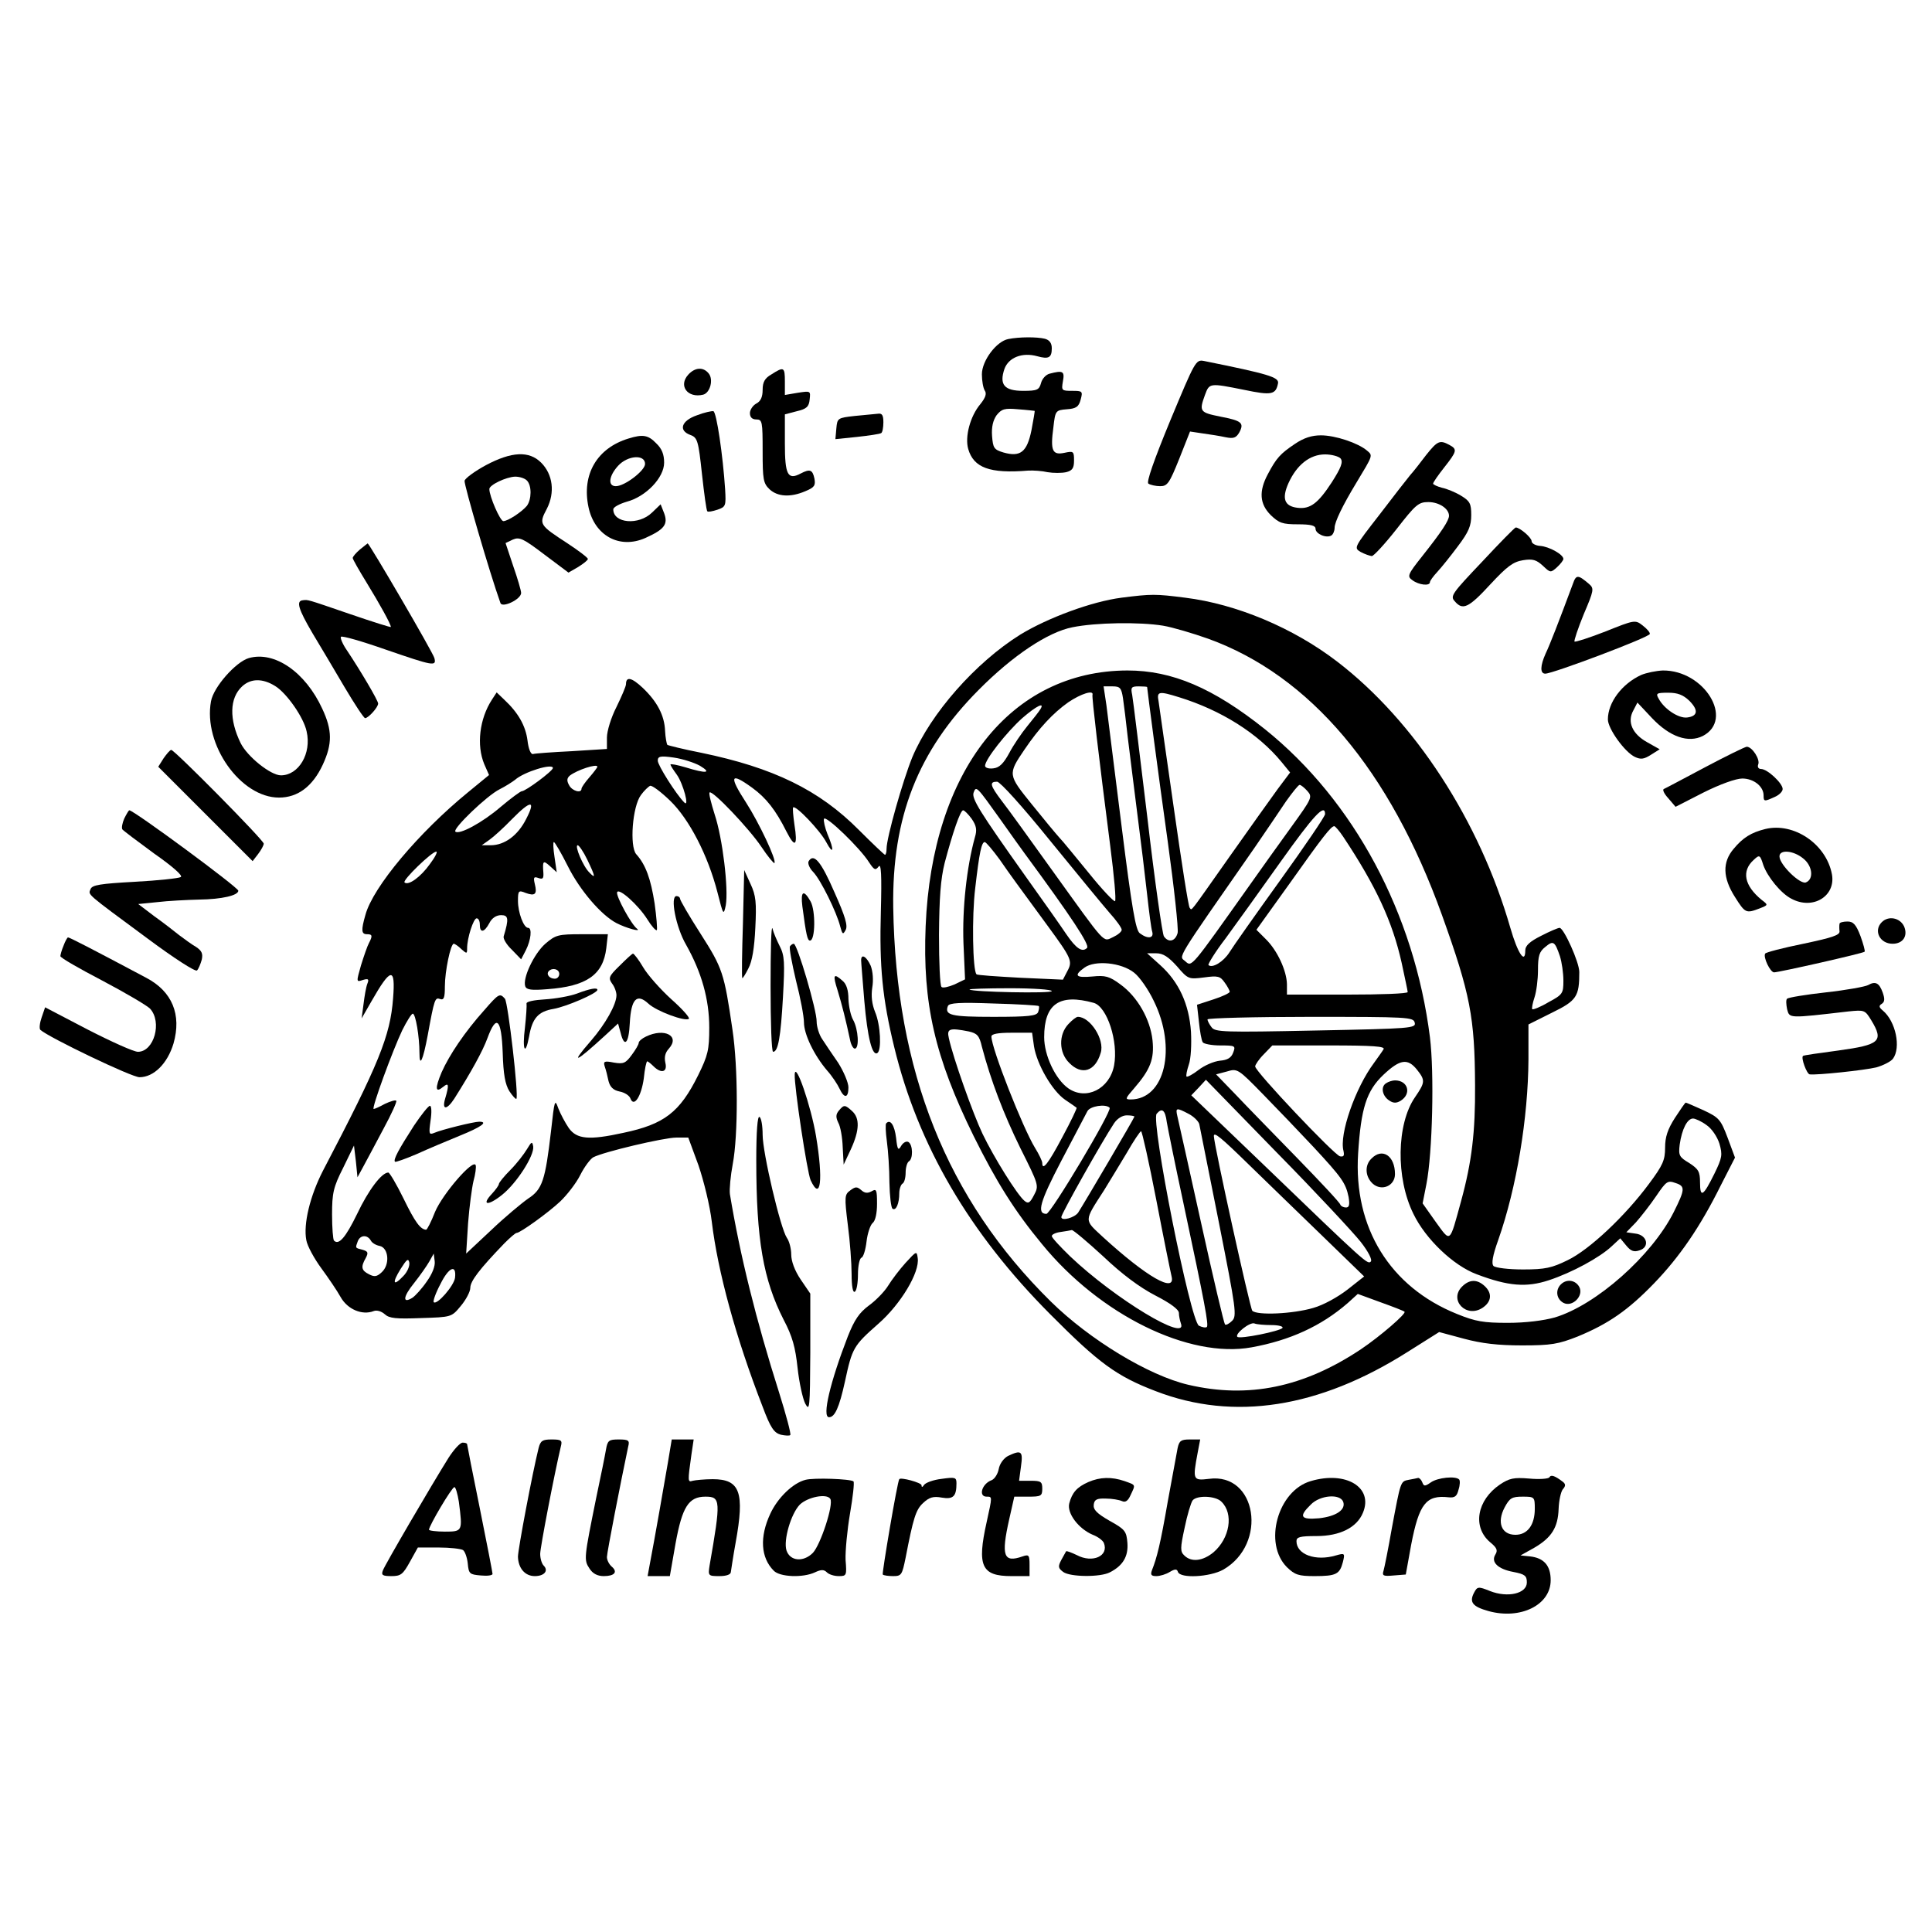 <?xml version="1.0" standalone="no"?>
<!DOCTYPE svg PUBLIC "-//W3C//DTD SVG 20010904//EN"
 "http://www.w3.org/TR/2001/REC-SVG-20010904/DTD/svg10.dtd">
<svg version="1.0" xmlns="http://www.w3.org/2000/svg"
 width="608pt" height="608pt" viewBox="0 0 608 608"
 preserveAspectRatio="xMidYMid meet">
<g transform="translate(0,608) scale(0.1,-0.1)"
fill="#000000" stroke="none">
<path d="M3173 5013 c-37 -7 -83 -68 -83 -111 0 -20 4 -43 9 -51 7 -10 2 -23
-14 -43 -32 -38 -49 -103 -38 -141 17 -59 68 -78 188 -68 17 1 45 -1 62 -5 18
-3 44 -3 58 0 20 5 25 13 25 37 0 29 -2 30 -30 24 -38 -8 -45 6 -35 80 6 53 7
54 42 57 30 2 38 8 44 31 7 26 5 27 -27 27 -33 0 -34 1 -29 30 6 32 0 35 -42
24 -12 -3 -24 -17 -27 -30 -6 -21 -12 -24 -56 -24 -59 0 -76 19 -59 69 13 36
56 53 103 40 36 -10 46 -5 46 25 0 16 -7 26 -22 30 -25 6 -80 6 -115 -1z m83
-226 c1 -1 -4 -29 -10 -61 -14 -69 -35 -85 -88 -70 -30 9 -33 14 -36 52 -2 28
3 49 14 65 16 20 25 23 68 19 28 -2 52 -5 52 -5z"/>
<path d="M3683 4757 c-52 -126 -76 -195 -69 -199 6 -4 23 -8 37 -8 23 0 29 9
60 86 l34 86 40 -6 c22 -3 54 -8 72 -12 25 -5 33 -2 43 15 16 30 8 37 -60 50
-64 13 -67 16 -48 68 14 38 14 38 124 16 86 -18 99 -15 106 21 3 19 -30 29
-233 70 -26 5 -28 0 -106 -187z"/>
<path d="M2166 4901 c-32 -35 -2 -75 47 -63 22 6 33 48 17 67 -17 21 -43 19
-64 -4z"/>
<path d="M2428 4902 c-21 -12 -28 -24 -28 -49 0 -22 -6 -36 -20 -43 -11 -6
-20 -20 -20 -30 0 -13 7 -20 20 -20 19 0 20 -7 20 -100 0 -89 2 -101 22 -120
25 -23 65 -26 112 -6 29 12 33 18 29 40 -6 28 -14 31 -43 16 -41 -22 -50 -4
-50 94 l0 92 38 10 c30 7 38 14 40 37 3 27 3 27 -37 21 l-41 -7 0 42 c0 46 -3
48 -42 23z"/>
<path d="M2193 4773 c-49 -17 -59 -48 -20 -62 22 -8 25 -19 36 -122 7 -63 14
-116 17 -118 2 -3 17 0 32 5 26 9 27 12 24 64 -7 107 -27 243 -37 246 -5 1
-29 -4 -52 -13z"/>
<path d="M2690 4771 c-54 -6 -55 -7 -58 -39 l-3 -34 68 7 c37 4 71 9 76 12 4
2 7 17 7 34 0 22 -4 29 -17 27 -10 -1 -43 -4 -73 -7z"/>
<path d="M1978 4700 c-99 -30 -148 -113 -126 -216 19 -90 98 -133 179 -97 60
27 72 43 59 78 l-11 28 -27 -26 c-42 -41 -122 -34 -122 10 0 7 19 17 42 24 61
16 118 76 118 123 0 26 -7 44 -25 61 -25 26 -42 29 -87 15z m52 -80 c0 -21
-64 -70 -92 -70 -26 0 -22 32 7 64 30 33 85 37 85 6z"/>
<path d="M4075 4683 c-46 -31 -58 -44 -85 -95 -29 -54 -26 -94 9 -129 26 -25
37 -29 85 -29 42 0 56 -4 56 -14 0 -16 34 -31 50 -21 5 3 10 14 10 24 0 18 25
70 68 141 53 88 53 86 34 102 -28 24 -100 48 -145 48 -29 0 -54 -8 -82 -27z
m144 -46 c8 -11 2 -28 -28 -75 -43 -66 -68 -85 -108 -80 -41 5 -50 29 -28 78
26 57 67 90 115 90 20 0 43 -6 49 -13z"/>
<path d="M4488 4648 c-18 -24 -40 -52 -50 -63 -9 -11 -53 -67 -97 -125 -80
-103 -81 -104 -59 -117 13 -7 28 -12 35 -13 6 0 41 38 78 85 60 77 69 85 100
85 34 0 65 -21 65 -43 0 -15 -23 -50 -84 -127 -47 -59 -48 -64 -31 -76 20 -15
55 -19 55 -6 0 4 10 18 23 32 13 14 42 50 65 81 34 45 42 64 42 98 0 36 -4 44
-32 61 -18 11 -45 22 -60 25 -15 4 -28 10 -28 13 0 4 16 27 35 51 40 51 42 57
16 71 -30 16 -37 13 -73 -32z"/>
<path d="M1529 4616 c-35 -19 -65 -41 -67 -49 -2 -12 79 -290 113 -385 6 -16
65 12 65 32 0 7 -11 45 -25 85 l-24 72 23 11 c21 9 33 3 99 -47 l76 -57 31 18
c16 10 30 21 30 25 0 4 -29 26 -64 49 -89 58 -91 60 -65 109 26 51 19 108 -18
145 -38 38 -93 35 -174 -8z m129 -48 c16 -16 15 -60 0 -80 -17 -20 -60 -48
-74 -48 -10 0 -44 78 -44 101 0 13 53 38 81 39 14 0 30 -5 37 -12z"/>
<path d="M4664 4312 c-94 -99 -101 -108 -86 -124 25 -30 44 -21 112 53 53 57
72 71 103 76 31 5 42 1 62 -17 24 -23 25 -23 45 -5 11 10 20 22 20 26 0 14
-45 39 -73 41 -15 1 -27 8 -27 15 0 11 -37 43 -50 43 -3 0 -51 -49 -106 -108z"/>
<path d="M1133 4351 c-13 -11 -23 -23 -23 -27 0 -4 20 -39 44 -78 41 -67 76
-130 76 -139 0 -2 -57 16 -127 40 -140 48 -133 46 -150 44 -22 -2 -14 -28 30
-103 24 -40 70 -117 101 -170 32 -54 61 -98 65 -98 10 0 41 34 41 46 0 9 -54
101 -98 167 -14 20 -22 40 -19 43 3 4 66 -14 140 -40 151 -52 161 -54 154 -27
-4 17 -205 361 -210 361 -1 -1 -12 -9 -24 -19z"/>
<path d="M4950 4243 c-45 -121 -73 -193 -86 -220 -17 -38 -18 -63 -1 -63 24 0
329 115 329 125 1 5 -10 17 -23 27 -23 18 -26 17 -116 -19 -51 -20 -95 -34
-98 -32 -2 3 11 42 29 86 32 75 33 81 17 95 -35 30 -41 30 -51 1z"/>
<path d="M3529 4199 c-93 -12 -231 -63 -318 -116 -141 -88 -282 -248 -340
-386 -30 -74 -81 -253 -81 -288 0 -10 -2 -19 -5 -19 -2 0 -39 35 -82 78 -125
126 -269 196 -496 243 -56 11 -104 23 -107 25 -2 3 -6 23 -7 44 -2 49 -25 92
-70 135 -35 33 -53 37 -53 12 0 -7 -14 -39 -30 -72 -17 -33 -30 -76 -30 -96
l0 -36 -111 -7 c-61 -3 -116 -7 -122 -9 -7 -1 -14 17 -17 43 -6 46 -29 87 -73
128 l-24 23 -15 -23 c-39 -60 -49 -143 -24 -203 l15 -34 -67 -55 c-154 -126
-298 -297 -322 -385 -14 -49 -13 -61 5 -61 17 0 18 -5 6 -28 -5 -9 -16 -41
-25 -70 -15 -53 -15 -53 6 -46 17 5 20 3 14 -12 -4 -10 -9 -39 -12 -64 l-6
-45 31 54 c61 107 76 109 68 9 -9 -118 -44 -205 -221 -543 -40 -78 -62 -167
-52 -218 3 -18 25 -58 47 -88 22 -30 50 -71 61 -91 22 -39 68 -58 104 -44 10
4 25 -1 35 -10 14 -13 36 -15 114 -12 96 3 96 3 125 38 16 19 30 45 30 57 0
21 28 58 107 140 18 18 35 33 39 33 11 0 100 64 137 99 21 20 50 57 63 83 13
26 32 51 41 56 32 17 223 62 261 62 l38 0 32 -87 c17 -50 36 -127 42 -178 19
-157 75 -363 160 -582 25 -67 36 -82 57 -88 14 -3 28 -4 30 -1 3 3 -13 63 -35
133 -73 230 -123 432 -155 625 -2 15 2 58 9 95 17 89 17 304 -1 423 -26 178
-31 193 -100 301 -36 56 -65 106 -65 111 0 4 -5 8 -11 8 -21 0 -2 -98 30 -153
49 -87 73 -172 73 -261 0 -70 -4 -87 -35 -150 -58 -117 -107 -154 -235 -181
-109 -24 -147 -20 -172 15 -11 16 -26 44 -33 62 -11 31 -12 27 -23 -72 -18
-154 -27 -183 -72 -212 -20 -14 -73 -58 -116 -99 l-79 -74 6 95 c4 52 12 112
17 133 6 21 9 44 7 50 -7 22 -104 -90 -128 -147 -12 -31 -25 -56 -28 -56 -18
1 -35 24 -71 98 -22 45 -44 82 -48 82 -21 0 -63 -56 -98 -130 -36 -74 -58
-100 -73 -84 -3 3 -6 40 -6 82 0 67 4 86 35 147 l34 70 6 -50 5 -50 19 35 c10
19 39 72 63 118 25 46 43 86 40 88 -3 3 -19 -2 -36 -10 -16 -9 -32 -16 -35
-16 -8 0 60 185 90 248 14 28 29 52 33 52 9 0 21 -73 21 -123 0 -48 11 -25 26
55 21 115 23 120 39 114 12 -4 15 4 15 40 0 47 18 134 28 134 3 0 14 -7 24
-17 17 -15 18 -15 18 3 0 32 20 94 30 94 6 0 10 -9 10 -20 0 -27 14 -25 30 5
8 16 22 25 37 25 23 0 25 -11 8 -67 -2 -7 9 -26 26 -42 l29 -30 15 29 c16 32
20 70 7 70 -14 0 -32 48 -32 85 0 32 2 34 24 25 30 -11 37 -4 29 28 -5 21 -3
24 11 19 14 -5 17 -2 16 16 -3 38 -1 41 21 21 l21 -19 -7 48 c-4 26 -5 47 -2
47 3 0 23 -34 44 -76 38 -76 105 -154 153 -179 31 -16 79 -29 65 -18 -18 13
-67 103 -63 115 5 15 66 -39 95 -85 13 -21 27 -37 30 -34 2 3 -1 41 -7 84 -12
77 -28 122 -58 155 -21 25 -12 150 15 186 10 14 24 27 29 29 6 2 34 -19 63
-47 60 -58 119 -172 149 -289 18 -71 19 -73 26 -40 9 52 -10 211 -35 286 -11
35 -19 66 -16 69 8 9 125 -114 163 -171 20 -30 39 -53 41 -51 8 8 -49 128 -89
190 -55 85 -50 97 19 47 44 -32 74 -70 108 -138 27 -53 36 -46 25 22 -4 28 -6
52 -4 54 8 8 85 -73 104 -109 23 -43 26 -26 4 25 -8 20 -13 42 -11 48 5 13
114 -92 142 -137 16 -24 20 -26 30 -13 8 11 10 -26 7 -142 -5 -173 5 -274 42
-426 75 -309 236 -585 491 -841 153 -154 209 -195 332 -242 246 -95 514 -53
792 123 l100 63 78 -21 c56 -15 107 -21 183 -21 92 0 114 4 175 28 97 40 159
83 241 168 79 82 144 176 209 307 l45 88 -23 62 c-22 58 -27 64 -76 87 -29 13
-54 24 -56 24 -2 0 -17 -22 -34 -48 -23 -36 -31 -60 -31 -94 0 -39 -7 -55 -51
-114 -74 -100 -187 -207 -256 -240 -49 -24 -70 -29 -140 -29 -45 0 -87 5 -93
11 -7 7 -3 32 15 82 58 165 94 385 95 568 l0 110 74 37 c78 38 86 51 86 128 0
31 -49 139 -62 139 -5 0 -31 -11 -58 -25 -36 -18 -50 -31 -50 -46 0 -45 -24
-9 -47 71 -97 337 -301 651 -545 838 -138 106 -317 181 -478 201 -94 12 -106
12 -201 0z m131 -88 c30 -5 94 -24 142 -41 321 -116 572 -414 736 -870 89
-248 103 -321 104 -535 1 -147 -10 -241 -44 -365 -37 -135 -32 -131 -80 -65
l-41 58 12 61 c19 97 25 350 11 462 -49 389 -239 744 -519 969 -163 130 -292
185 -433 185 -367 -1 -615 -315 -635 -805 -10 -243 29 -412 151 -660 72 -145
129 -236 215 -340 182 -223 463 -361 660 -325 121 22 219 67 302 139 l32 29
71 -26 c39 -14 73 -27 76 -30 7 -5 -76 -77 -137 -118 -180 -120 -354 -156
-543 -112 -125 29 -311 142 -433 262 -328 323 -488 725 -496 1241 -4 284 78
492 269 684 107 108 218 182 295 197 74 15 211 17 285 5z m-126 -228 c3 -21
10 -76 15 -123 6 -47 19 -155 30 -240 11 -85 25 -200 31 -255 6 -55 13 -108
16 -117 6 -21 -14 -24 -39 -5 -13 9 -25 79 -57 334 -22 177 -44 349 -48 383
l-9 60 28 0 c24 0 28 -5 33 -37z m76 35 c1 -13 35 -273 65 -487 20 -145 34
-274 31 -287 -7 -26 -28 -32 -43 -11 -5 6 -29 174 -52 372 -24 198 -45 372
-48 388 -5 24 -3 27 21 27 14 0 26 -1 26 -2z m-172 -25 c-2 -8 19 -188 56
-476 12 -93 19 -170 15 -173 -4 -2 -41 37 -82 88 -42 51 -83 102 -94 113 -10
11 -49 58 -86 104 -75 93 -76 94 -23 172 46 68 90 115 138 149 40 27 81 40 76
23z m272 -7 c133 -41 249 -114 323 -204 l27 -33 -39 -52 c-21 -29 -89 -124
-151 -212 -132 -187 -118 -170 -126 -162 -4 3 -26 145 -50 314 -24 169 -46
320 -48 336 -6 31 0 33 64 13z m-436 -38 c-4 -7 -23 -31 -41 -53 -18 -22 -44
-60 -57 -85 -18 -33 -31 -46 -50 -48 -15 -2 -26 2 -26 8 0 20 68 106 117 150
45 39 72 52 57 28z m-1071 -178 c38 -23 20 -25 -45 -5 -27 8 -48 12 -48 9 0
-3 9 -17 20 -32 20 -28 41 -106 23 -87 -27 28 -83 117 -83 131 0 14 8 16 50
10 28 -4 65 -16 83 -26z m-463 -7 c-1 -10 -86 -73 -98 -73 -4 0 -34 -22 -66
-49 -58 -50 -131 -89 -143 -78 -9 9 99 113 139 133 18 9 40 23 49 30 28 25
119 53 119 37z m140 4 c0 -2 -11 -17 -25 -33 -14 -16 -25 -32 -25 -36 0 -16
-30 -7 -39 11 -8 14 -7 22 2 30 23 18 87 39 87 28z m1425 -233 c83 -102 167
-204 187 -227 21 -23 38 -47 38 -53 0 -6 -12 -16 -27 -23 -33 -15 -19 -30
-191 209 -69 96 -140 195 -159 219 -38 50 -40 61 -15 61 10 -1 78 -76 167
-186z m809 157 c17 -19 15 -23 -50 -113 -37 -51 -97 -135 -133 -186 -184 -259
-180 -256 -201 -237 -20 18 -37 -9 220 360 34 50 78 114 97 143 20 28 39 52
43 52 4 0 15 -9 24 -19z m-965 -91 c33 -47 67 -94 75 -105 148 -201 206 -289
197 -298 -15 -15 -34 -3 -66 44 -16 24 -73 105 -126 179 -147 207 -172 247
-165 266 8 22 10 19 85 -86z m-1493 3 c-26 -52 -68 -83 -112 -83 l-28 0 24 17
c13 9 45 38 71 65 60 61 76 61 45 1z m1402 0 c15 -22 17 -35 10 -58 -26 -94
-40 -225 -36 -333 l5 -114 -33 -16 c-19 -8 -37 -12 -41 -8 -5 4 -8 78 -8 164
1 117 5 175 18 227 25 94 49 165 58 165 4 0 16 -12 27 -27z m1112 15 c0 -7
-64 -101 -141 -208 -77 -107 -149 -209 -160 -227 -19 -30 -54 -51 -66 -40 -2
3 21 41 54 84 32 44 110 152 173 241 104 146 140 185 140 150z m57 -71 c103
-155 155 -267 184 -397 10 -47 19 -88 19 -92 0 -5 -85 -8 -190 -8 l-190 0 0
33 c-1 42 -30 106 -67 142 l-29 29 104 145 c107 151 131 181 141 181 3 0 16
-15 28 -33z m-1081 -72 c38 -55 51 -72 152 -210 74 -101 78 -110 61 -141 l-14
-27 -134 6 c-73 4 -136 8 -138 11 -12 12 -15 182 -4 271 13 113 20 145 30 145
4 0 25 -25 47 -55z m-1298 0 c26 -54 27 -62 7 -41 -20 19 -48 86 -37 86 4 0
18 -20 30 -45z m-495 -14 c-29 -41 -68 -69 -80 -58 -7 7 86 97 100 97 5 0 -4
-18 -20 -39z m3556 -290 c6 -19 11 -53 11 -77 0 -40 -2 -44 -47 -68 -25 -15
-48 -24 -51 -22 -2 3 1 19 7 37 6 18 11 56 11 86 0 45 4 58 23 73 25 21 30 18
46 -29z m-1205 -32 c35 -41 37 -41 85 -35 44 6 51 4 65 -16 9 -12 16 -26 16
-29 0 -4 -23 -15 -51 -24 l-52 -17 6 -54 c3 -29 8 -58 12 -64 3 -5 28 -10 55
-10 47 0 49 -1 41 -22 -6 -17 -18 -24 -42 -26 -19 -2 -49 -15 -67 -29 -18 -14
-35 -23 -38 -21 -2 3 1 19 7 37 7 19 9 64 7 104 -6 87 -38 157 -97 210 l-41
37 29 0 c21 0 38 -11 65 -41z m-135 -20 c17 -13 45 -53 62 -89 73 -148 35
-310 -73 -310 -18 0 -17 3 11 35 51 59 64 92 58 151 -7 66 -47 137 -101 176
-35 26 -48 29 -88 25 -53 -5 -60 3 -25 28 33 24 116 16 156 -16z m-259 -58 c0
-8 -250 -3 -259 5 -2 2 55 4 127 4 73 0 132 -4 132 -9z m132 -37 c42 -12 78
-122 64 -197 -14 -74 -88 -111 -144 -72 -41 29 -76 104 -76 161 0 105 48 138
156 108z m-173 -10 c2 -2 1 -10 -2 -19 -5 -12 -29 -15 -141 -15 -133 0 -154 5
-143 34 4 10 37 12 144 8 76 -2 140 -6 142 -8z m1183 -52 c5 -18 -10 -19 -311
-25 -289 -6 -317 -5 -328 10 -7 9 -13 20 -13 25 0 4 146 8 324 8 306 0 324 -1
328 -18z m-1403 -28 c26 -6 33 -13 41 -48 28 -106 68 -211 121 -319 58 -116
59 -118 43 -148 -13 -25 -18 -28 -30 -18 -23 19 -96 136 -132 211 -30 63 -92
237 -106 301 -7 30 2 33 63 21z m205 -47 c9 -56 57 -140 98 -168 18 -12 35
-24 36 -25 2 -1 -18 -43 -45 -93 -44 -83 -63 -107 -63 -81 0 6 -10 27 -23 48
-38 62 -137 313 -137 350 0 8 19 12 64 12 l64 0 6 -43z m1100 -9 c-4 -7 -18
-26 -30 -43 -59 -79 -110 -225 -96 -277 3 -15 1 -19 -11 -17 -19 5 -267 267
-267 283 0 5 12 23 27 38 l27 28 178 0 c141 0 178 -3 172 -12z m105 -64 c27
-34 26 -40 -6 -87 -58 -84 -61 -254 -5 -367 38 -79 126 -163 199 -190 100 -38
157 -42 227 -19 73 24 161 72 198 107 l27 25 19 -23 c14 -17 24 -21 41 -15 34
10 25 49 -13 53 l-28 4 30 31 c16 18 45 55 64 83 32 47 36 50 61 41 31 -10 30
-20 -6 -92 -69 -137 -244 -292 -374 -331 -36 -10 -92 -17 -148 -17 -76 0 -101
4 -160 28 -211 85 -326 272 -311 505 9 142 26 197 80 248 52 49 76 52 105 16z
m-326 -243 c90 -97 102 -114 111 -158 4 -24 2 -33 -8 -33 -8 0 -16 4 -18 9 -1
6 -63 72 -137 148 -74 76 -162 166 -194 200 l-60 62 34 9 c33 10 35 9 114 -72
44 -45 115 -119 158 -165z m149 -299 c25 -32 37 -57 32 -62 -10 -10 -12 -9
-342 309 l-223 214 23 24 23 25 223 -229 c123 -125 241 -252 264 -281z m-790
422 c9 -9 -185 -334 -199 -334 -31 0 -21 37 47 167 40 76 77 146 82 156 8 16
57 24 70 11z m180 -46 c3 -18 26 -132 52 -253 68 -319 80 -384 74 -391 -4 -3
-15 -1 -25 4 -27 15 -152 644 -133 667 17 20 27 12 32 -27z m68 27 c16 -8 31
-23 34 -32 2 -10 30 -150 62 -311 54 -273 57 -294 41 -309 -9 -9 -19 -14 -22
-11 -3 3 -37 146 -75 319 -38 173 -72 324 -75 337 -6 26 -3 27 35 7z m-170 -9
c0 -4 -157 -271 -177 -302 -11 -16 -53 -28 -53 -14 0 10 127 236 166 295 10
15 26 25 40 25 13 0 24 -2 24 -4z m1801 -27 c16 -11 33 -36 40 -58 10 -35 9
-44 -16 -95 -35 -71 -45 -77 -45 -27 0 34 -5 42 -34 61 -32 19 -34 24 -30 58
7 49 24 82 42 82 7 0 27 -9 43 -21z m-1732 -236 c23 -120 45 -228 48 -240 13
-54 -78 -2 -216 124 -60 56 -61 47 4 148 17 28 49 80 71 117 21 37 42 68 45
68 3 0 25 -98 48 -217z m290 113 c53 -51 156 -152 230 -223 l134 -130 -52 -41
c-31 -24 -76 -49 -108 -58 -64 -19 -177 -24 -192 -9 -7 7 -121 524 -121 550 0
14 22 -4 109 -89z m-457 -290 c59 -56 114 -97 164 -123 47 -24 74 -44 74 -55
0 -9 3 -23 6 -32 25 -64 -207 76 -348 210 -32 31 -58 59 -58 64 0 5 12 11 28
13 15 2 31 5 35 6 5 0 49 -37 99 -83z m-2305 50 c4 -8 17 -15 28 -17 28 -6 33
-59 6 -83 -15 -14 -23 -15 -40 -6 -24 12 -26 23 -10 51 9 17 7 21 -10 26 -24
6 -23 5 -15 27 8 20 30 21 41 2z m176 -129 c-15 -22 -36 -45 -45 -51 -32 -20
-30 3 5 46 19 24 40 54 48 68 l14 25 3 -24 c2 -15 -7 -39 -25 -64z m-74 17
c-32 -34 -36 -22 -8 23 19 30 24 34 27 20 2 -11 -6 -30 -19 -43z m163 -5 c-3
-25 -57 -87 -67 -77 -3 3 6 29 21 57 26 53 51 64 46 20z m2569 -149 c22 0 38
-4 35 -9 -7 -10 -134 -36 -142 -28 -9 9 40 48 54 42 7 -3 32 -5 53 -5z"/>
<path d="M3362 2857 c-31 -33 -30 -90 3 -122 39 -40 82 -27 99 32 13 41 -33
113 -72 113 -5 0 -18 -10 -30 -23z"/>
<path d="M4362 2671 c-18 -11 -12 -41 11 -55 12 -8 22 -8 35 0 35 22 23 64
-18 64 -8 0 -21 -4 -28 -9z"/>
<path d="M4316 2434 c-22 -21 -20 -57 4 -79 28 -25 70 -7 70 30 0 58 -40 84
-74 49z"/>
<path d="M4601 2031 c-42 -42 13 -100 64 -67 29 19 32 46 7 69 -24 22 -48 21
-71 -2z"/>
<path d="M4912 2038 c-18 -18 -14 -46 8 -58 28 -15 65 22 50 50 -12 22 -40 26
-58 8z"/>
<path d="M783 4009 c-41 -12 -111 -91 -119 -136 -25 -136 93 -303 214 -303 59
0 106 35 138 104 30 65 30 108 -2 176 -53 115 -150 182 -231 159z m83 -88 c36
-22 90 -99 99 -143 16 -69 -25 -138 -81 -138 -32 0 -106 59 -127 102 -36 74
-35 141 5 178 27 25 64 26 104 1z"/>
<path d="M5165 3956 c-61 -28 -105 -87 -105 -140 0 -29 53 -103 85 -118 19 -9
29 -7 51 7 l27 17 -39 22 c-47 26 -64 64 -44 100 l13 25 46 -49 c56 -59 114
-79 160 -56 99 52 5 207 -126 206 -21 -1 -51 -7 -68 -14z m151 -81 c30 -30 27
-49 -7 -53 -27 -3 -72 27 -89 59 -10 17 -7 19 30 19 30 0 47 -7 66 -25z"/>
<path d="M5365 3665 c-66 -35 -124 -66 -129 -68 -5 -2 1 -15 14 -29 l23 -27
88 45 c52 26 102 44 122 44 36 0 67 -25 67 -53 0 -20 2 -20 35 -5 14 6 25 17
25 25 0 18 -48 63 -68 63 -8 0 -12 6 -9 14 7 16 -19 56 -36 56 -7 -1 -66 -30
-132 -65z"/>
<path d="M515 3694 l-17 -27 148 -148 149 -149 17 22 c10 13 18 28 18 33 0 11
-281 295 -291 295 -4 0 -14 -12 -24 -26z"/>
<path d="M391 3504 c-6 -14 -9 -29 -6 -34 3 -4 48 -38 100 -76 60 -42 91 -70
84 -74 -6 -4 -71 -11 -145 -15 -109 -6 -134 -10 -139 -23 -7 -19 -19 -9 180
-156 82 -61 150 -105 155 -100 5 5 11 20 15 34 4 19 0 28 -18 40 -14 8 -37 25
-53 37 -16 13 -51 40 -79 60 l-50 38 60 6 c33 4 92 7 132 8 71 1 123 13 123
28 -1 11 -329 253 -343 253 -2 0 -9 -12 -16 -26z"/>
<path d="M5555 3471 c-44 -11 -70 -27 -99 -62 -36 -42 -35 -91 4 -152 32 -51
35 -52 77 -36 28 11 28 11 7 27 -55 45 -64 91 -25 126 18 17 20 16 30 -16 13
-37 55 -89 88 -106 68 -37 141 8 128 77 -18 95 -120 164 -210 142z m119 -92
c30 -23 35 -66 9 -76 -18 -7 -83 56 -83 82 0 22 43 19 74 -6z"/>
<path d="M2545 3370 c-4 -6 2 -22 14 -34 24 -25 74 -127 85 -171 7 -26 9 -27
17 -12 8 13 -1 43 -35 119 -42 97 -65 124 -81 98z"/>
<path d="M2338 3173 c-3 -92 -4 -169 -2 -171 1 -2 10 12 19 30 12 22 19 64 22
128 4 79 2 102 -15 138 l-20 44 -4 -169z"/>
<path d="M2525 3228 c12 -91 16 -108 24 -108 17 0 18 94 2 123 -22 39 -32 33
-26 -15z"/>
<path d="M5922 3178 c-27 -27 -6 -68 34 -68 33 0 49 25 36 55 -13 27 -49 34
-70 13z"/>
<path d="M2425 2976 c0 -113 3 -206 8 -206 16 0 24 48 31 172 6 109 5 131 -10
160 -9 18 -20 43 -23 56 -4 13 -6 -69 -6 -182z"/>
<path d="M5789 3173 c-1 -5 -1 -15 0 -24 1 -12 -24 -20 -114 -39 -64 -13 -118
-27 -120 -31 -7 -11 16 -59 28 -59 15 0 281 60 285 65 2 2 -4 24 -13 49 -14
37 -23 46 -41 46 -13 0 -25 -3 -25 -7z"/>
<path d="M1716 3110 c-36 -32 -72 -109 -63 -134 4 -11 20 -13 69 -9 124 9 176
45 186 129 l5 44 -81 0 c-76 0 -83 -2 -116 -30z m44 -95 c0 -8 -6 -15 -14 -15
-17 0 -28 14 -19 24 12 12 33 6 33 -9z"/>
<path d="M200 3104 c-6 -14 -10 -29 -10 -33 0 -5 59 -39 132 -77 72 -38 140
-78 150 -88 39 -42 13 -136 -38 -136 -13 0 -84 32 -158 70 l-134 70 -11 -32
c-6 -17 -8 -35 -4 -39 27 -24 287 -149 312 -149 45 0 88 43 107 106 26 91 -4
164 -86 207 -175 93 -241 127 -246 127 -2 0 -9 -12 -14 -26z"/>
<path d="M2486 3102 c-3 -5 6 -53 19 -108 14 -54 25 -113 25 -131 0 -38 32
-104 73 -152 16 -18 33 -44 39 -57 15 -32 28 -30 28 4 0 15 -15 50 -32 77 -18
26 -41 60 -50 74 -10 14 -18 40 -18 56 1 34 -61 245 -72 245 -4 0 -9 -4 -12
-8z"/>
<path d="M1949 3040 c-33 -32 -35 -38 -23 -55 8 -10 14 -27 14 -37 0 -29 -35
-91 -80 -143 -67 -77 -51 -71 45 17 l40 37 8 -29 c12 -49 26 -34 29 31 4 75
22 94 58 61 25 -24 117 -58 128 -48 3 4 -22 32 -56 62 -34 31 -74 76 -88 100
-14 24 -29 43 -32 43 -4 -1 -23 -19 -43 -39z"/>
<path d="M2710 3058 c0 -7 5 -65 10 -128 10 -116 25 -174 41 -164 14 9 10 89
-7 129 -10 25 -13 50 -9 77 4 23 2 51 -5 69 -13 29 -30 39 -30 17z"/>
<path d="M2636 2963 c14 -46 26 -94 39 -155 3 -16 10 -28 15 -28 15 0 11 61
-5 90 -8 14 -14 43 -15 66 0 27 -6 47 -18 57 -29 26 -32 20 -16 -30z"/>
<path d="M5879 2980 c-9 -5 -69 -16 -133 -23 -63 -7 -118 -16 -122 -20 -4 -3
-3 -18 0 -33 8 -29 3 -29 193 -7 50 5 52 5 72 -28 40 -66 27 -77 -104 -95 -60
-8 -110 -15 -111 -17 -7 -6 12 -57 21 -58 23 -3 173 13 210 22 21 6 45 18 52
27 26 35 9 118 -32 152 -12 10 -13 15 -3 21 9 6 10 15 3 35 -11 31 -23 37 -46
24z"/>
<path d="M1815 2953 c-22 -8 -67 -16 -100 -18 -34 -2 -59 -7 -58 -13 1 -6 -1
-40 -5 -76 -9 -70 1 -92 13 -28 10 58 29 79 77 87 40 7 138 49 138 60 0 8 -23
4 -65 -12z"/>
<path d="M1524 2901 c-61 -68 -110 -141 -134 -195 -22 -52 -20 -67 5 -46 17
14 19 7 6 -37 -11 -37 5 -37 29 0 53 84 89 149 104 190 28 76 44 62 48 -46 2
-69 8 -100 21 -121 10 -15 20 -26 22 -24 8 8 -26 302 -36 315 -16 18 -19 17
-65 -36z"/>
<path d="M2033 2818 c-13 -6 -23 -15 -23 -20 0 -5 -10 -22 -22 -38 -19 -26
-26 -29 -56 -24 -30 6 -34 4 -29 -12 4 -11 9 -31 12 -46 5 -19 15 -29 35 -33
16 -3 31 -13 34 -22 11 -29 34 6 42 63 3 30 8 54 11 54 2 0 11 -7 19 -15 25
-25 45 -19 38 10 -4 18 -1 32 11 45 36 40 -14 66 -72 38z"/>
<path d="M2501 2699 c-2 -37 39 -308 50 -333 32 -69 40 1 17 139 -16 95 -65
237 -67 194z"/>
<path d="M1303 2538 c-49 -76 -66 -108 -60 -114 2 -2 33 9 68 24 35 16 97 42
136 58 67 27 91 44 61 44 -17 0 -118 -25 -141 -35 -17 -7 -18 -4 -12 39 4 26
3 46 -2 46 -5 0 -27 -28 -50 -62z"/>
<path d="M2640 2585 c-10 -12 -10 -21 -2 -38 7 -12 13 -47 14 -77 l3 -55 23
49 c27 59 28 97 4 119 -23 21 -26 21 -42 2z"/>
<path d="M2380 2428 c0 -250 22 -375 86 -501 28 -53 37 -87 44 -152 5 -46 16
-96 24 -112 14 -26 15 -15 16 159 l0 187 -30 44 c-19 28 -30 58 -30 79 0 18
-6 42 -14 53 -20 30 -76 267 -76 324 0 27 -4 53 -10 56 -6 4 -10 -44 -10 -137z"/>
<path d="M2789 2545 c-3 -2 -2 -28 2 -57 4 -29 8 -88 8 -130 1 -42 5 -79 10
-82 11 -7 21 17 21 49 0 13 5 27 10 30 6 3 10 19 10 35 0 16 5 32 10 35 14 8
13 52 -1 61 -7 4 -17 -2 -23 -12 -9 -16 -12 -13 -16 25 -5 40 -18 60 -31 46z"/>
<path d="M1658 2463 c-9 -15 -32 -45 -52 -65 -20 -20 -36 -40 -36 -44 0 -4
-10 -18 -22 -31 -34 -36 -13 -39 31 -4 47 37 103 125 99 153 -3 17 -5 16 -20
-9z"/>
<path d="M2676 2334 c-18 -13 -19 -19 -8 -108 7 -52 12 -122 12 -156 0 -38 4
-59 10 -55 6 3 10 28 10 55 0 26 5 50 11 52 6 2 13 25 16 51 3 26 12 52 19 58
9 7 14 31 14 61 0 44 -2 48 -17 39 -13 -7 -22 -6 -33 4 -13 11 -18 11 -34 -1z"/>
<path d="M2850 2106 c-19 -21 -44 -54 -55 -72 -11 -18 -38 -46 -60 -62 -31
-23 -46 -45 -67 -98 -55 -142 -82 -254 -59 -254 18 0 32 30 50 112 23 107 27
113 105 182 70 61 131 162 124 207 -3 23 -4 22 -38 -15z"/>
<path d="M1695 1523 c-19 -76 -65 -319 -65 -342 1 -36 22 -61 53 -61 30 0 44
17 28 33 -6 6 -11 22 -11 37 0 20 44 249 65 338 5 19 2 22 -29 22 -29 0 -35
-4 -41 -27z"/>
<path d="M1907 1518 c-3 -18 -17 -87 -31 -153 -38 -188 -39 -194 -21 -221 10
-16 25 -24 45 -24 34 0 45 13 25 30 -8 7 -15 20 -15 30 0 14 43 234 67 348 5
19 1 22 -30 22 -31 0 -35 -3 -40 -32z"/>
<path d="M2102 1478 c-12 -70 -42 -242 -57 -320 l-7 -38 35 0 35 0 18 103 c21
115 41 147 94 147 48 0 49 -11 13 -217 -5 -32 -4 -33 31 -33 22 0 36 5 36 13
1 6 7 48 15 92 29 159 14 200 -72 200 -26 0 -55 -3 -63 -5 -16 -5 -16 -3 -4
83 l7 47 -35 0 -34 0 -12 -72z"/>
<path d="M3706 1523 c-3 -16 -17 -91 -31 -168 -23 -133 -34 -177 -50 -217 -5
-14 -2 -18 14 -18 12 0 31 6 42 13 17 10 23 10 26 0 8 -21 100 -16 142 7 142
81 106 307 -45 286 -50 -6 -51 -3 -35 82 l8 42 -33 0 c-27 0 -33 -4 -38 -27z
m138 -169 c39 -38 26 -115 -25 -159 -34 -28 -70 -32 -92 -10 -13 12 -13 23 1
87 8 40 20 79 25 86 13 17 73 15 91 -4z"/>
<path d="M1412 1493 c-55 -88 -201 -338 -207 -355 -6 -15 -1 -18 27 -18 29 0
36 5 58 45 l25 45 65 0 c36 0 70 -4 77 -8 6 -4 13 -23 15 -42 3 -33 6 -35 41
-38 20 -2 37 0 37 5 0 4 -18 97 -40 206 -22 108 -40 200 -40 202 0 3 -6 5 -14
5 -8 0 -27 -21 -44 -47z m32 -139 c12 -93 12 -94 -44 -94 -27 0 -50 3 -50 6 0
12 72 134 80 134 4 0 10 -21 14 -46z"/>
<path d="M3172 1498 c-13 -7 -26 -24 -29 -41 -3 -16 -13 -31 -22 -35 -31 -11
-43 -52 -16 -52 18 0 18 2 0 -80 -31 -139 -16 -170 78 -170 l57 0 0 35 c0 31
-2 34 -22 27 -60 -21 -68 1 -42 117 l16 71 44 0 c40 0 44 2 44 25 0 22 -4 25
-36 25 l-37 0 6 45 c7 49 1 53 -41 33z"/>
<path d="M4876 1431 c-3 -5 -32 -7 -64 -4 -48 4 -62 1 -92 -19 -72 -49 -87
-133 -31 -181 22 -18 25 -26 17 -39 -15 -24 8 -46 57 -55 36 -7 42 -12 42 -33
0 -35 -60 -49 -116 -27 -37 15 -40 14 -50 -5 -16 -30 -5 -44 45 -58 101 -28
196 19 196 97 0 46 -21 70 -65 75 l-30 3 43 24 c55 32 75 64 77 123 1 26 7 53
13 61 10 11 9 17 0 24 -25 19 -37 23 -42 14z m-46 -99 c0 -51 -23 -82 -61 -82
-44 0 -59 39 -34 86 16 30 23 34 57 34 37 0 38 -1 38 -38z"/>
<path d="M2535 1423 c-40 -10 -88 -57 -111 -107 -34 -73 -30 -138 11 -179 19
-20 92 -23 130 -5 19 9 28 9 37 0 7 -7 23 -12 38 -12 24 0 25 2 21 51 -1 28 5
93 14 146 9 52 14 97 11 101 -9 8 -125 12 -151 5z m78 -60 c11 -18 -31 -145
-55 -170 -30 -30 -72 -26 -83 8 -10 32 14 115 42 144 25 24 85 36 96 18z"/>
<path d="M2830 1425 c-6 -7 -55 -297 -52 -300 3 -3 18 -5 33 -5 26 0 28 4 39
58 24 124 32 151 55 172 19 18 32 22 59 17 36 -6 46 4 46 45 0 19 -4 20 -47
14 -26 -3 -50 -12 -55 -19 -5 -8 -8 -8 -8 -1 0 8 -66 26 -70 19z"/>
<path d="M3425 1416 c-36 -16 -51 -33 -60 -67 -8 -31 29 -80 74 -99 16 -6 32
-18 35 -26 16 -41 -36 -64 -85 -38 -17 8 -32 14 -34 12 -1 -2 -8 -14 -15 -27
-11 -21 -10 -26 6 -38 22 -16 117 -17 147 -1 41 21 58 50 55 92 -3 37 -7 43
-56 70 -40 23 -52 35 -50 51 2 16 10 20 38 19 19 0 42 -4 51 -8 11 -5 19 1 27
19 16 34 17 31 -19 44 -41 14 -77 13 -114 -3z"/>
<path d="M4125 1419 c-104 -30 -150 -196 -75 -271 25 -24 36 -28 87 -28 68 0
79 6 89 44 7 28 6 29 -22 21 -64 -19 -124 3 -124 45 0 13 11 16 63 16 74 0
127 27 146 73 34 80 -53 133 -164 100z m102 -65 c9 -25 -22 -46 -76 -52 -58
-5 -65 5 -26 43 29 30 92 35 102 9z"/>
<path d="M4433 1423 c-26 -5 -25 -4 -53 -153 -11 -63 -23 -123 -26 -133 -5
-16 -1 -18 32 -15 l38 3 17 94 c25 129 47 157 118 149 19 -2 26 3 31 24 5 15
5 29 2 32 -11 12 -68 6 -89 -9 -19 -13 -22 -13 -27 0 -3 8 -9 14 -13 14 -4 -1
-18 -4 -30 -6z"/>
</g>
</svg>
